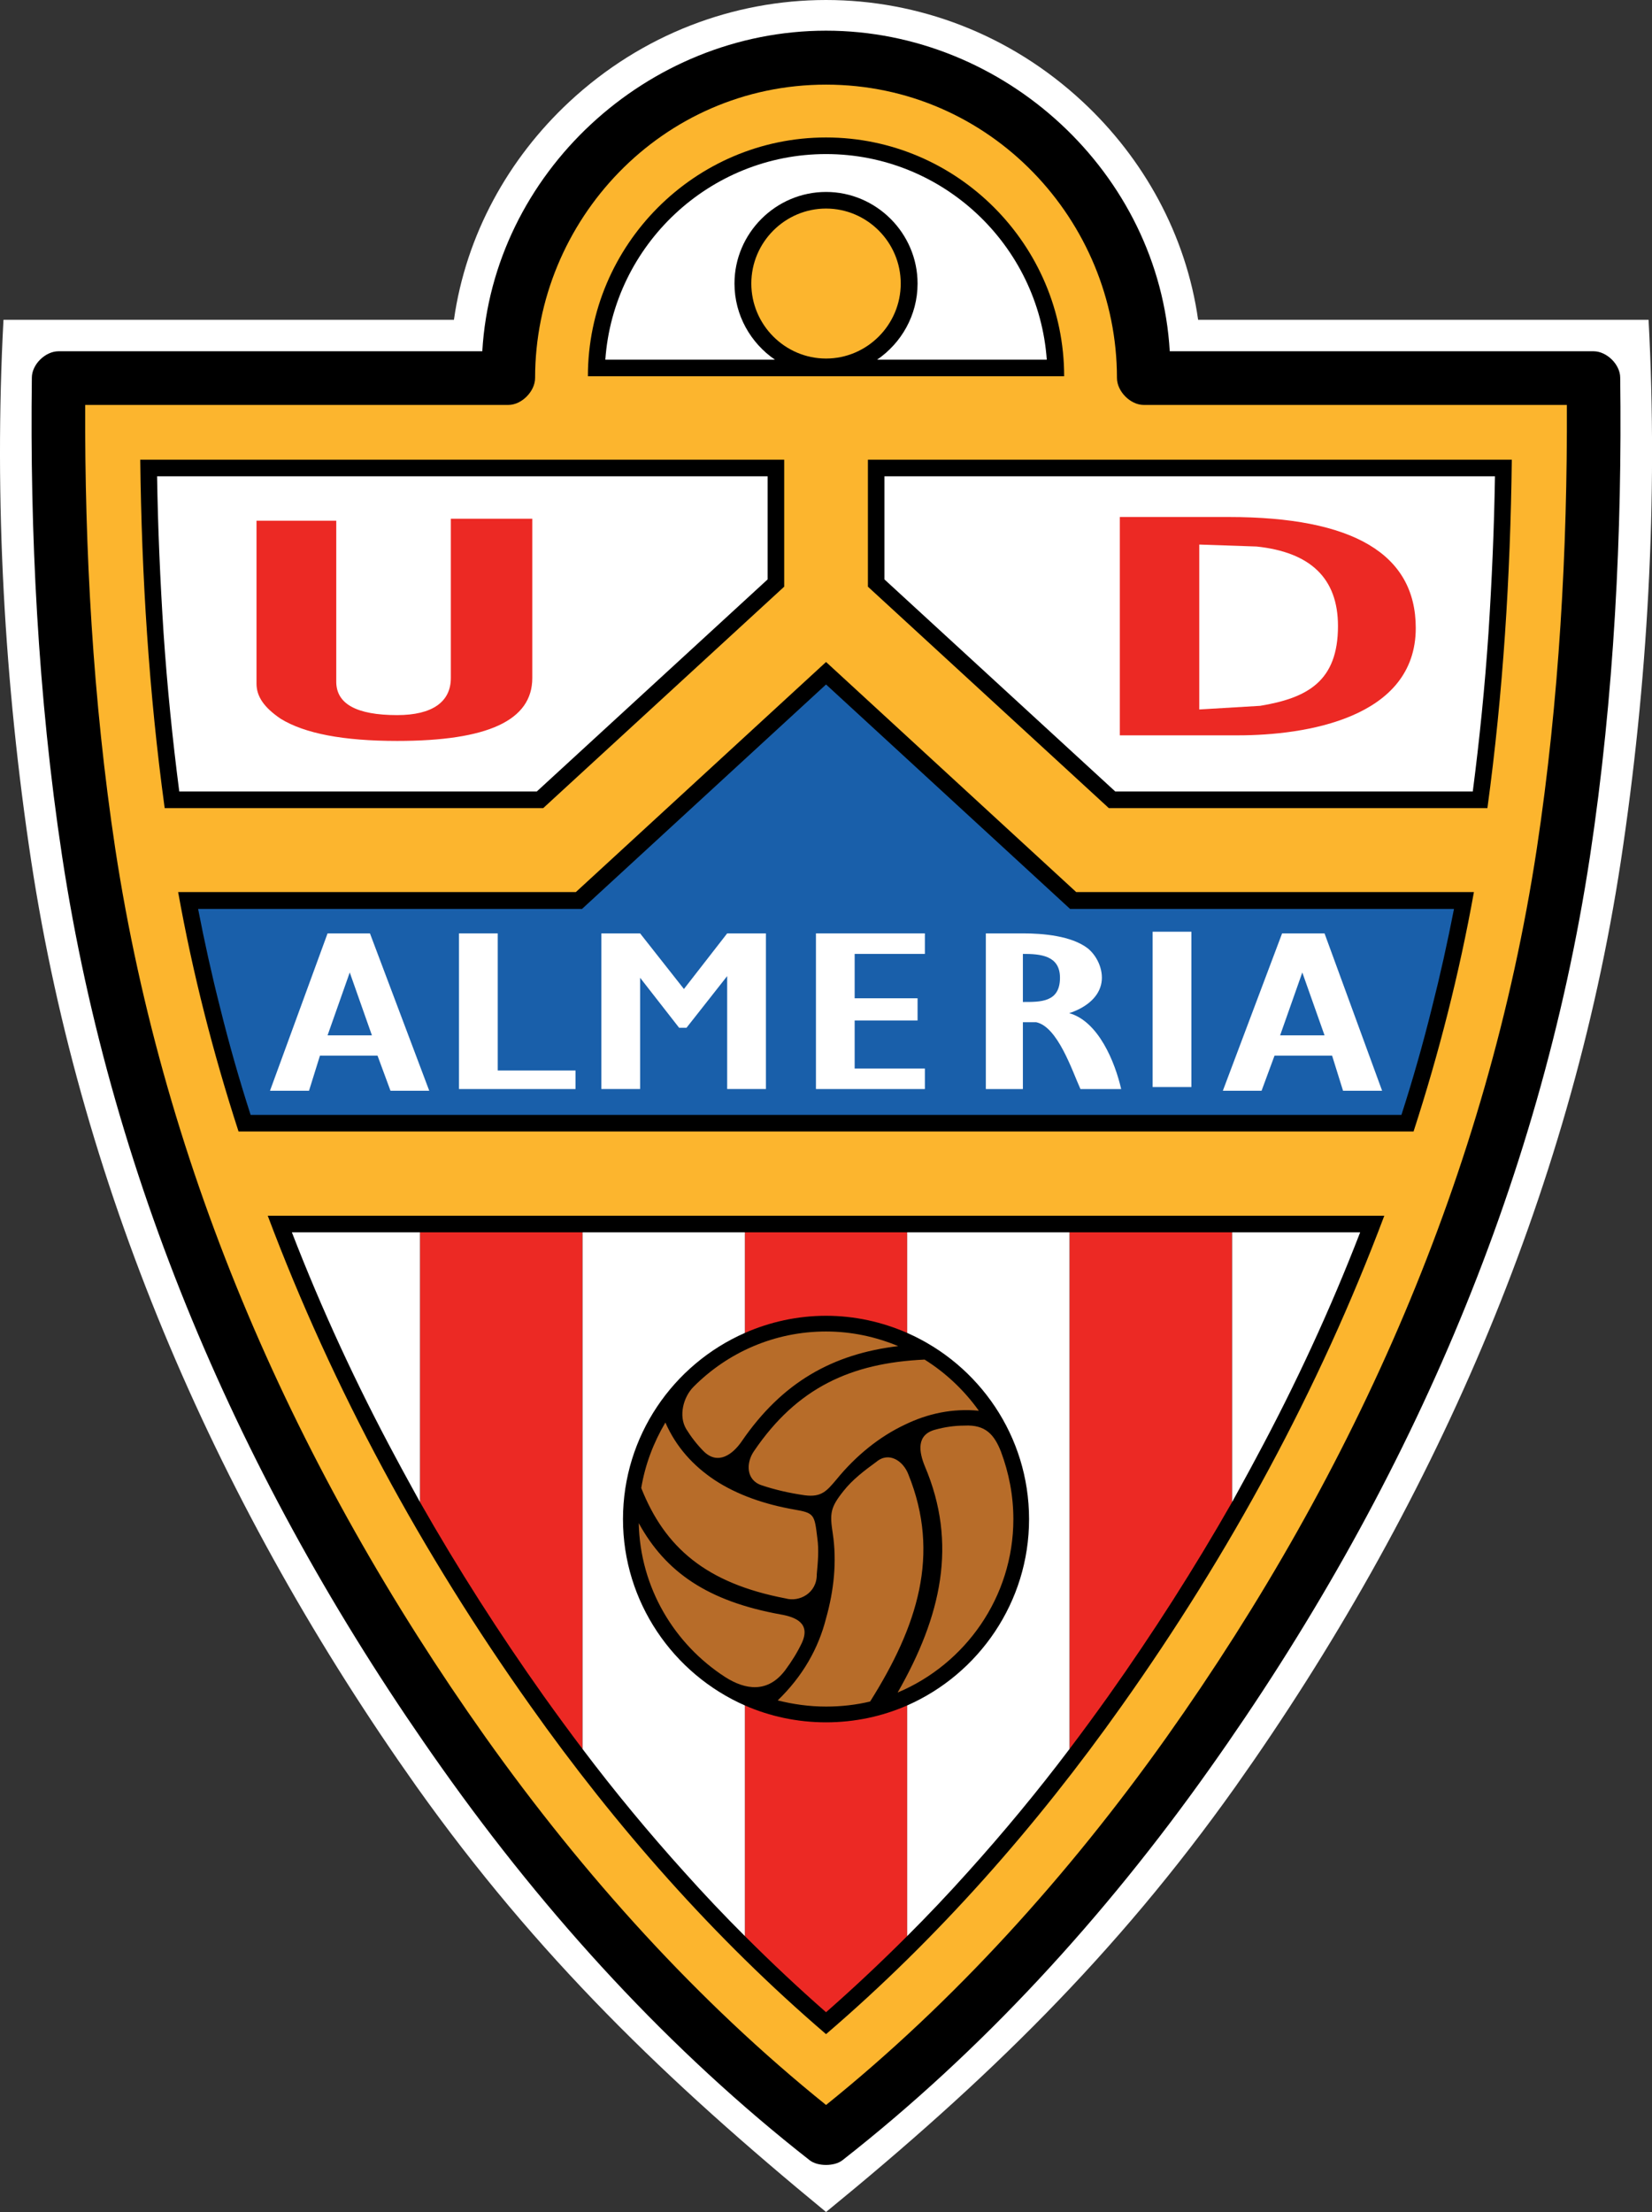 <?xml version="1.0" encoding="UTF-8"?>
<svg xmlns="http://www.w3.org/2000/svg" xmlns:xlink="http://www.w3.org/1999/xlink" width="131.5pt" height="176pt" viewBox="0 0 131.5 176" version="1.1">
<rect x="0" y="0" width="131.5" height="176" fill="#333333" stroke="none"/>
<g id="surface1">
<path style=" stroke:none;fill-rule:nonzero;fill:rgb(100%,100%,100%);fill-opacity:1;" d="M 33.16 142.156 C 17.578 120.16 6.559 95.234 2.488 68.543 C 0.344 54.395 -0.484 39.73 0.277 25.445 L 36.133 25.445 C 37.094 18.672 40.469 12.613 45.32 8.098 C 56.922 -2.699 74.582 -2.699 86.184 8.098 C 91.035 12.613 94.41 18.672 95.371 25.445 L 131.227 25.445 C 131.988 39.73 131.16 54.395 129.016 68.543 C 124.945 95.234 113.926 120.16 98.344 142.156 C 88.801 155.59 78.449 165.629 65.754 176 C 53.055 165.559 42.75 155.637 33.16 142.156 "/>
<path style=" stroke:none;fill-rule:nonzero;fill:rgb(0%,0%,0%);fill-opacity:1;" d="M 64.457 171.887 C 53.367 163.215 43.555 152.508 35.195 140.703 C 19.703 118.887 8.973 94.586 4.949 68.164 C 3.004 55.355 2.379 42.277 2.535 30.051 C 2.535 29 3.605 27.949 4.66 27.949 L 38.391 27.949 C 39.219 13.797 51.512 2.441 65.754 2.441 C 79.992 2.441 92.285 13.797 93.113 27.949 L 126.848 27.949 C 127.895 27.949 128.969 29 128.969 30.051 C 129.129 42.277 128.5 55.355 126.559 68.164 C 122.531 94.586 111.801 118.887 96.309 140.703 C 87.949 152.508 78.137 163.215 67.051 171.887 C 66.422 172.379 65.082 172.379 64.457 171.887 "/>
<path style=" stroke:none;fill-rule:nonzero;fill:rgb(98.799%,70.999%,17.999%);fill-opacity:1;" d="M 42.594 30.07 C 42.594 31.145 41.52 32.219 40.469 32.219 L 6.781 32.219 C 6.738 43.641 7.387 55.711 9.176 67.539 C 13.109 93.289 23.57 116.965 38.66 138.242 C 46.484 149.242 55.559 159.281 65.754 167.484 C 75.945 159.281 85.023 149.242 92.844 138.242 C 107.934 116.965 118.398 93.289 122.328 67.539 C 124.117 55.711 124.77 43.641 124.723 32.219 L 91.035 32.219 C 89.984 32.219 88.91 31.145 88.91 30.07 C 88.91 17.555 78.828 6.734 65.754 6.734 C 52.676 6.734 42.594 17.555 42.594 30.07 "/>
<path style=" stroke:none;fill-rule:nonzero;fill:rgb(0%,0%,0%);fill-opacity:1;" d="M 62.422 36.578 L 11.164 36.578 C 11.273 45.832 11.855 55.133 13.109 64.297 L 43.242 64.297 L 62.422 46.68 "/>
<path style=" stroke:none;fill-rule:nonzero;fill:rgb(0%,0%,0%);fill-opacity:1;" d="M 118.398 64.297 C 119.648 55.133 120.23 45.832 120.34 36.578 L 69.086 36.578 L 69.086 46.68 L 88.262 64.297 "/>
<path style=" stroke:none;fill-rule:nonzero;fill:rgb(0%,0%,0%);fill-opacity:1;" d="M 112.52 90.027 C 114.531 83.836 116.16 77.465 117.324 70.98 L 85.668 70.98 L 65.754 52.672 L 45.836 70.98 L 14.18 70.98 C 15.344 77.465 16.977 83.836 18.988 90.027 "/>
<path style=" stroke:none;fill-rule:nonzero;fill:rgb(0%,0%,0%);fill-opacity:1;" d="M 65.754 161.848 C 74.648 154.227 82.52 145.285 89.293 135.719 C 97.898 123.602 105.008 110.523 110.191 96.73 L 21.312 96.73 C 26.5 110.523 33.605 123.602 42.215 135.719 C 48.984 145.285 56.855 154.227 65.754 161.848 "/>
<path style=" stroke:none;fill-rule:nonzero;fill:rgb(100%,100%,100%);fill-opacity:1;" d="M 61.102 37.895 L 12.504 37.895 C 12.57 42.031 12.75 46.188 13.02 50.371 C 13.309 54.641 13.734 58.84 14.27 62.977 L 42.727 62.977 L 61.102 46.102 "/>
<path style=" stroke:none;fill-rule:nonzero;fill:rgb(100%,100%,100%);fill-opacity:1;" d="M 117.234 62.977 C 117.77 58.84 118.195 54.641 118.484 50.371 C 118.754 46.188 118.934 42.031 119 37.895 L 70.402 37.895 L 70.402 46.102 L 88.777 62.977 "/>
<path style=" stroke:none;fill-rule:nonzero;fill:rgb(9.799%,37.299%,66.699%);fill-opacity:1;" d="M 111.555 88.707 C 112.449 85.934 113.254 83.117 113.969 80.234 C 114.641 77.598 115.223 74.961 115.738 72.32 L 85.18 72.32 L 65.754 54.461 L 46.328 72.32 L 15.77 72.32 C 16.281 74.961 16.863 77.598 17.535 80.234 C 18.25 83.117 19.055 85.934 19.949 88.707 "/>
<path style=" stroke:none;fill-rule:nonzero;fill:rgb(92.499%,16.1%,14.099%);fill-opacity:1;" d="M 26.766 54.238 L 26.766 41.43 L 20.418 41.43 L 20.418 54.395 C 20.418 55.422 21.023 56.293 22.34 57.188 C 24.266 58.371 27.348 58.953 31.617 58.953 C 38.836 58.953 42.371 57.32 42.371 53.945 L 42.371 41.273 L 35.887 41.273 L 35.887 53.945 C 35.887 55.848 34.41 56.898 31.617 56.898 C 28.375 56.898 26.766 56.004 26.766 54.238 "/>
<path style=" stroke:none;fill-rule:nonzero;fill:rgb(92.499%,16.1%,14.099%);fill-opacity:1;" d="M 106.504 49.812 C 106.504 45.988 104.289 43.934 100.023 43.484 L 95.461 43.328 L 95.461 56.449 L 100.312 56.16 C 104.066 55.535 106.504 54.215 106.504 49.812 M 112.695 49.969 C 112.695 57.164 103.891 58.508 98.547 58.508 L 89.137 58.508 L 89.137 41.137 L 97.809 41.137 C 107.688 41.137 112.695 44.066 112.695 49.969 "/>
<path style=" stroke:none;fill-rule:nonzero;fill:rgb(0%,0%,0%);fill-opacity:1;" d="M 65.754 10.938 C 76.191 10.938 84.707 19.496 84.707 29.938 L 46.797 29.938 C 46.797 19.496 55.312 10.938 65.754 10.938 "/>
<path style=" stroke:none;fill-rule:nonzero;fill:rgb(98.799%,70.999%,17.999%);fill-opacity:1;" d="M 65.754 28.527 C 69.016 28.527 71.699 25.848 71.699 22.559 C 71.699 19.273 69.016 16.594 65.754 16.594 C 62.488 16.594 59.805 19.273 59.805 22.559 C 59.805 25.848 62.488 28.527 65.754 28.527 "/>
<path style=" stroke:none;fill-rule:nonzero;fill:rgb(100%,100%,100%);fill-opacity:1;" d="M 65.754 12.258 C 75.031 12.258 82.676 19.5 83.324 28.617 L 69.82 28.617 C 71.742 27.301 73.039 25.086 73.039 22.562 C 73.039 18.559 69.754 15.273 65.754 15.273 C 61.75 15.273 58.465 18.559 58.465 22.562 C 58.465 25.086 59.762 27.301 61.684 28.617 L 48.184 28.617 C 48.832 19.5 56.477 12.258 65.754 12.258 "/>
<path style=" stroke:none;fill-rule:nonzero;fill:rgb(100%,100%,100%);fill-opacity:1;" d="M 91.75 86.492 L 94.836 86.492 L 94.836 74.133 L 91.75 74.133 Z M 91.75 86.492 "/>
<path style=" stroke:none;fill-rule:nonzero;fill:rgb(100%,100%,100%);fill-opacity:1;" d="M 36.535 86.652 L 36.535 74.266 L 39.621 74.266 L 39.621 85.176 L 45.812 85.176 L 45.812 86.652 "/>
<path style=" stroke:none;fill-rule:nonzero;fill:rgb(100%,100%,100%);fill-opacity:1;" d="M 68.031 85.02 L 73.621 85.02 L 73.621 86.652 L 64.949 86.652 L 64.949 74.266 L 73.621 74.266 L 73.621 75.898 L 68.031 75.898 L 68.031 79.43 L 73.039 79.43 L 73.039 81.195 L 68.031 81.195 "/>
<path style=" stroke:none;fill-rule:nonzero;fill:rgb(100%,100%,100%);fill-opacity:1;" d="M 57.883 77.664 L 54.645 81.777 L 54.059 81.777 L 50.953 77.797 L 50.953 86.648 L 47.867 86.648 L 47.867 74.266 L 50.953 74.266 L 54.441 78.691 L 57.883 74.266 L 60.969 74.266 L 60.969 86.648 L 57.883 86.648 "/>
<path style=" stroke:none;fill-rule:nonzero;fill:rgb(100%,100%,100%);fill-opacity:1;" d="M 84.375 77.797 C 84.375 76.012 82.809 75.898 81.422 75.898 L 81.422 79.723 C 82.809 79.723 84.375 79.766 84.375 77.797 M 82.473 81.332 L 81.422 81.332 L 81.422 86.652 L 78.473 86.652 L 78.473 74.266 L 81.422 74.266 C 82.988 74.266 85.289 74.445 86.609 75.473 C 87.414 76.145 87.906 77.352 87.637 78.379 C 87.348 79.496 86.273 80.234 85.109 80.613 C 87.438 81.262 88.754 84.504 89.246 86.652 L 86.004 86.652 C 85.336 85.176 84.195 81.688 82.473 81.332 "/>
<path style=" stroke:none;fill-rule:nonzero;fill:rgb(100%,100%,100%);fill-opacity:1;" d="M 103.664 77.375 L 101.898 82.379 L 105.434 82.379 Z M 97.34 86.785 L 102.055 74.266 L 105.434 74.266 L 110.016 86.785 L 106.906 86.785 L 106.035 83.992 L 101.453 83.992 L 100.422 86.785 "/>
<path style=" stroke:none;fill-rule:nonzero;fill:rgb(100%,100%,100%);fill-opacity:1;" d="M 27.84 77.375 L 29.605 82.379 L 26.074 82.379 Z M 34.168 86.785 L 29.449 74.266 L 26.074 74.266 L 21.492 86.785 L 24.598 86.785 L 25.469 83.992 L 30.051 83.992 L 31.082 86.785 "/>
<path style=" stroke:none;fill-rule:nonzero;fill:rgb(71.799%,42.4%,16.1%);fill-opacity:1;" d="M 65.754 105.941 C 61.641 105.941 57.906 107.621 55.203 110.344 C 54.398 111.152 53.996 112.648 54.621 113.699 C 55.023 114.348 55.492 114.953 56.027 115.488 C 57.148 116.582 58.309 115.734 59.023 114.707 C 62.266 109.965 66.289 107.73 71.496 107.105 C 69.73 106.367 67.785 105.941 65.754 105.941 M 52.965 113.184 C 53.816 115.129 55.18 116.629 56.898 117.77 C 58.668 118.93 60.836 119.691 63.25 120.113 C 64.812 120.383 64.836 120.496 65.059 122.375 C 65.195 123.336 65.105 124.273 65.016 125.254 C 65.039 126.754 63.629 127.492 62.535 127.18 C 56.207 125.973 52.922 123.133 51.043 118.395 C 51.355 116.516 52.027 114.773 52.965 113.184 M 50.844 121.188 C 50.953 126.328 53.68 130.824 57.727 133.438 C 59.336 134.465 61.125 134.734 62.512 132.879 C 63.027 132.184 63.473 131.469 63.832 130.711 C 64.547 129.145 63.316 128.656 62.129 128.453 C 56.34 127.402 52.988 125.098 50.844 121.188 M 61.906 135.293 C 63.898 133.371 65.148 131.156 65.754 128.766 C 66.379 126.551 66.625 124.25 66.289 122.016 C 66.043 120.426 66.086 119.957 67.137 118.641 C 67.855 117.723 68.836 116.984 69.754 116.316 C 70.762 115.465 71.898 116.246 72.301 117.297 C 74.895 123.691 73.02 129.414 69.262 135.383 C 68.145 135.652 66.961 135.785 65.754 135.785 C 64.434 135.785 63.137 135.605 61.906 135.293 M 71.453 134.668 C 74.941 128.566 76.234 122.82 73.621 116.672 C 73.152 115.531 72.906 114.148 74.469 113.746 C 75.207 113.543 75.988 113.43 76.773 113.43 C 78.449 113.34 79.145 114.148 79.68 115.508 C 80.305 117.188 80.664 118.973 80.664 120.875 C 80.664 127.066 76.84 132.41 71.453 134.668 M 77.914 112.246 C 75.812 112.047 73.844 112.469 72.012 113.363 C 70.023 114.301 68.145 115.801 66.578 117.723 C 65.82 118.617 65.395 119.152 64.055 118.973 C 62.824 118.797 61.66 118.527 60.609 118.172 C 59.359 117.746 59.383 116.359 60.031 115.441 C 63.449 110.414 67.742 108.445 73.598 108.176 C 75.277 109.227 76.75 110.613 77.914 112.246 "/>
<path style=" stroke:none;fill-rule:nonzero;fill:rgb(92.499%,16.1%,14.099%);fill-opacity:1;" d="M 46.371 98.051 L 33.43 98.051 L 33.43 119.512 C 36.445 124.809 39.73 129.949 43.285 134.957 C 44.293 136.367 45.32 137.773 46.371 139.16 "/>
<path style=" stroke:none;fill-rule:nonzero;fill:rgb(92.499%,16.1%,14.099%);fill-opacity:1;" d="M 85.133 139.16 C 86.184 137.773 87.211 136.367 88.219 134.957 C 91.773 129.949 95.059 124.809 98.078 119.512 L 98.078 98.051 L 85.133 98.051 "/>
<path style=" stroke:none;fill-rule:nonzero;fill:rgb(92.499%,16.1%,14.099%);fill-opacity:1;" d="M 72.211 106.055 L 72.211 98.051 L 59.293 98.051 L 59.293 106.055 C 61.281 105.184 63.473 104.691 65.754 104.691 C 68.031 104.691 70.223 105.184 72.211 106.055 "/>
<path style=" stroke:none;fill-rule:nonzero;fill:rgb(92.499%,16.1%,14.099%);fill-opacity:1;" d="M 65.754 160.105 C 67.965 158.164 70.109 156.148 72.211 154.047 L 72.211 135.695 C 70.223 136.566 68.031 137.039 65.754 137.039 C 63.473 137.039 61.281 136.566 59.293 135.695 L 59.293 154.047 C 61.395 156.148 63.539 158.164 65.754 160.105 "/>
<path style=" stroke:none;fill-rule:nonzero;fill:rgb(100%,100%,100%);fill-opacity:1;" d="M 33.43 98.051 L 23.234 98.051 C 25.605 104.176 28.375 110.168 31.504 115.98 C 32.133 117.164 32.781 118.324 33.43 119.512 "/>
<path style=" stroke:none;fill-rule:nonzero;fill:rgb(100%,100%,100%);fill-opacity:1;" d="M 59.293 98.051 L 46.371 98.051 L 46.371 139.16 C 48.918 142.535 51.625 145.801 54.465 148.949 C 56.027 150.695 57.637 152.395 59.293 154.047 L 59.293 135.695 C 53.594 133.191 49.59 127.469 49.59 120.875 C 49.59 114.258 53.594 108.559 59.293 106.055 "/>
<path style=" stroke:none;fill-rule:nonzero;fill:rgb(100%,100%,100%);fill-opacity:1;" d="M 98.078 119.512 C 98.723 118.324 99.375 117.164 100 115.98 C 103.129 110.168 105.902 104.176 108.27 98.051 L 98.078 98.051 "/>
<path style=" stroke:none;fill-rule:nonzero;fill:rgb(100%,100%,100%);fill-opacity:1;" d="M 72.211 154.047 C 73.867 152.395 75.477 150.695 77.043 148.949 C 79.879 145.801 82.586 142.535 85.133 139.16 L 85.133 98.051 L 72.211 98.051 L 72.211 106.055 C 77.914 108.559 81.914 114.258 81.914 120.875 C 81.914 127.469 77.914 133.191 72.211 135.695 "/>
</g>
</svg>
